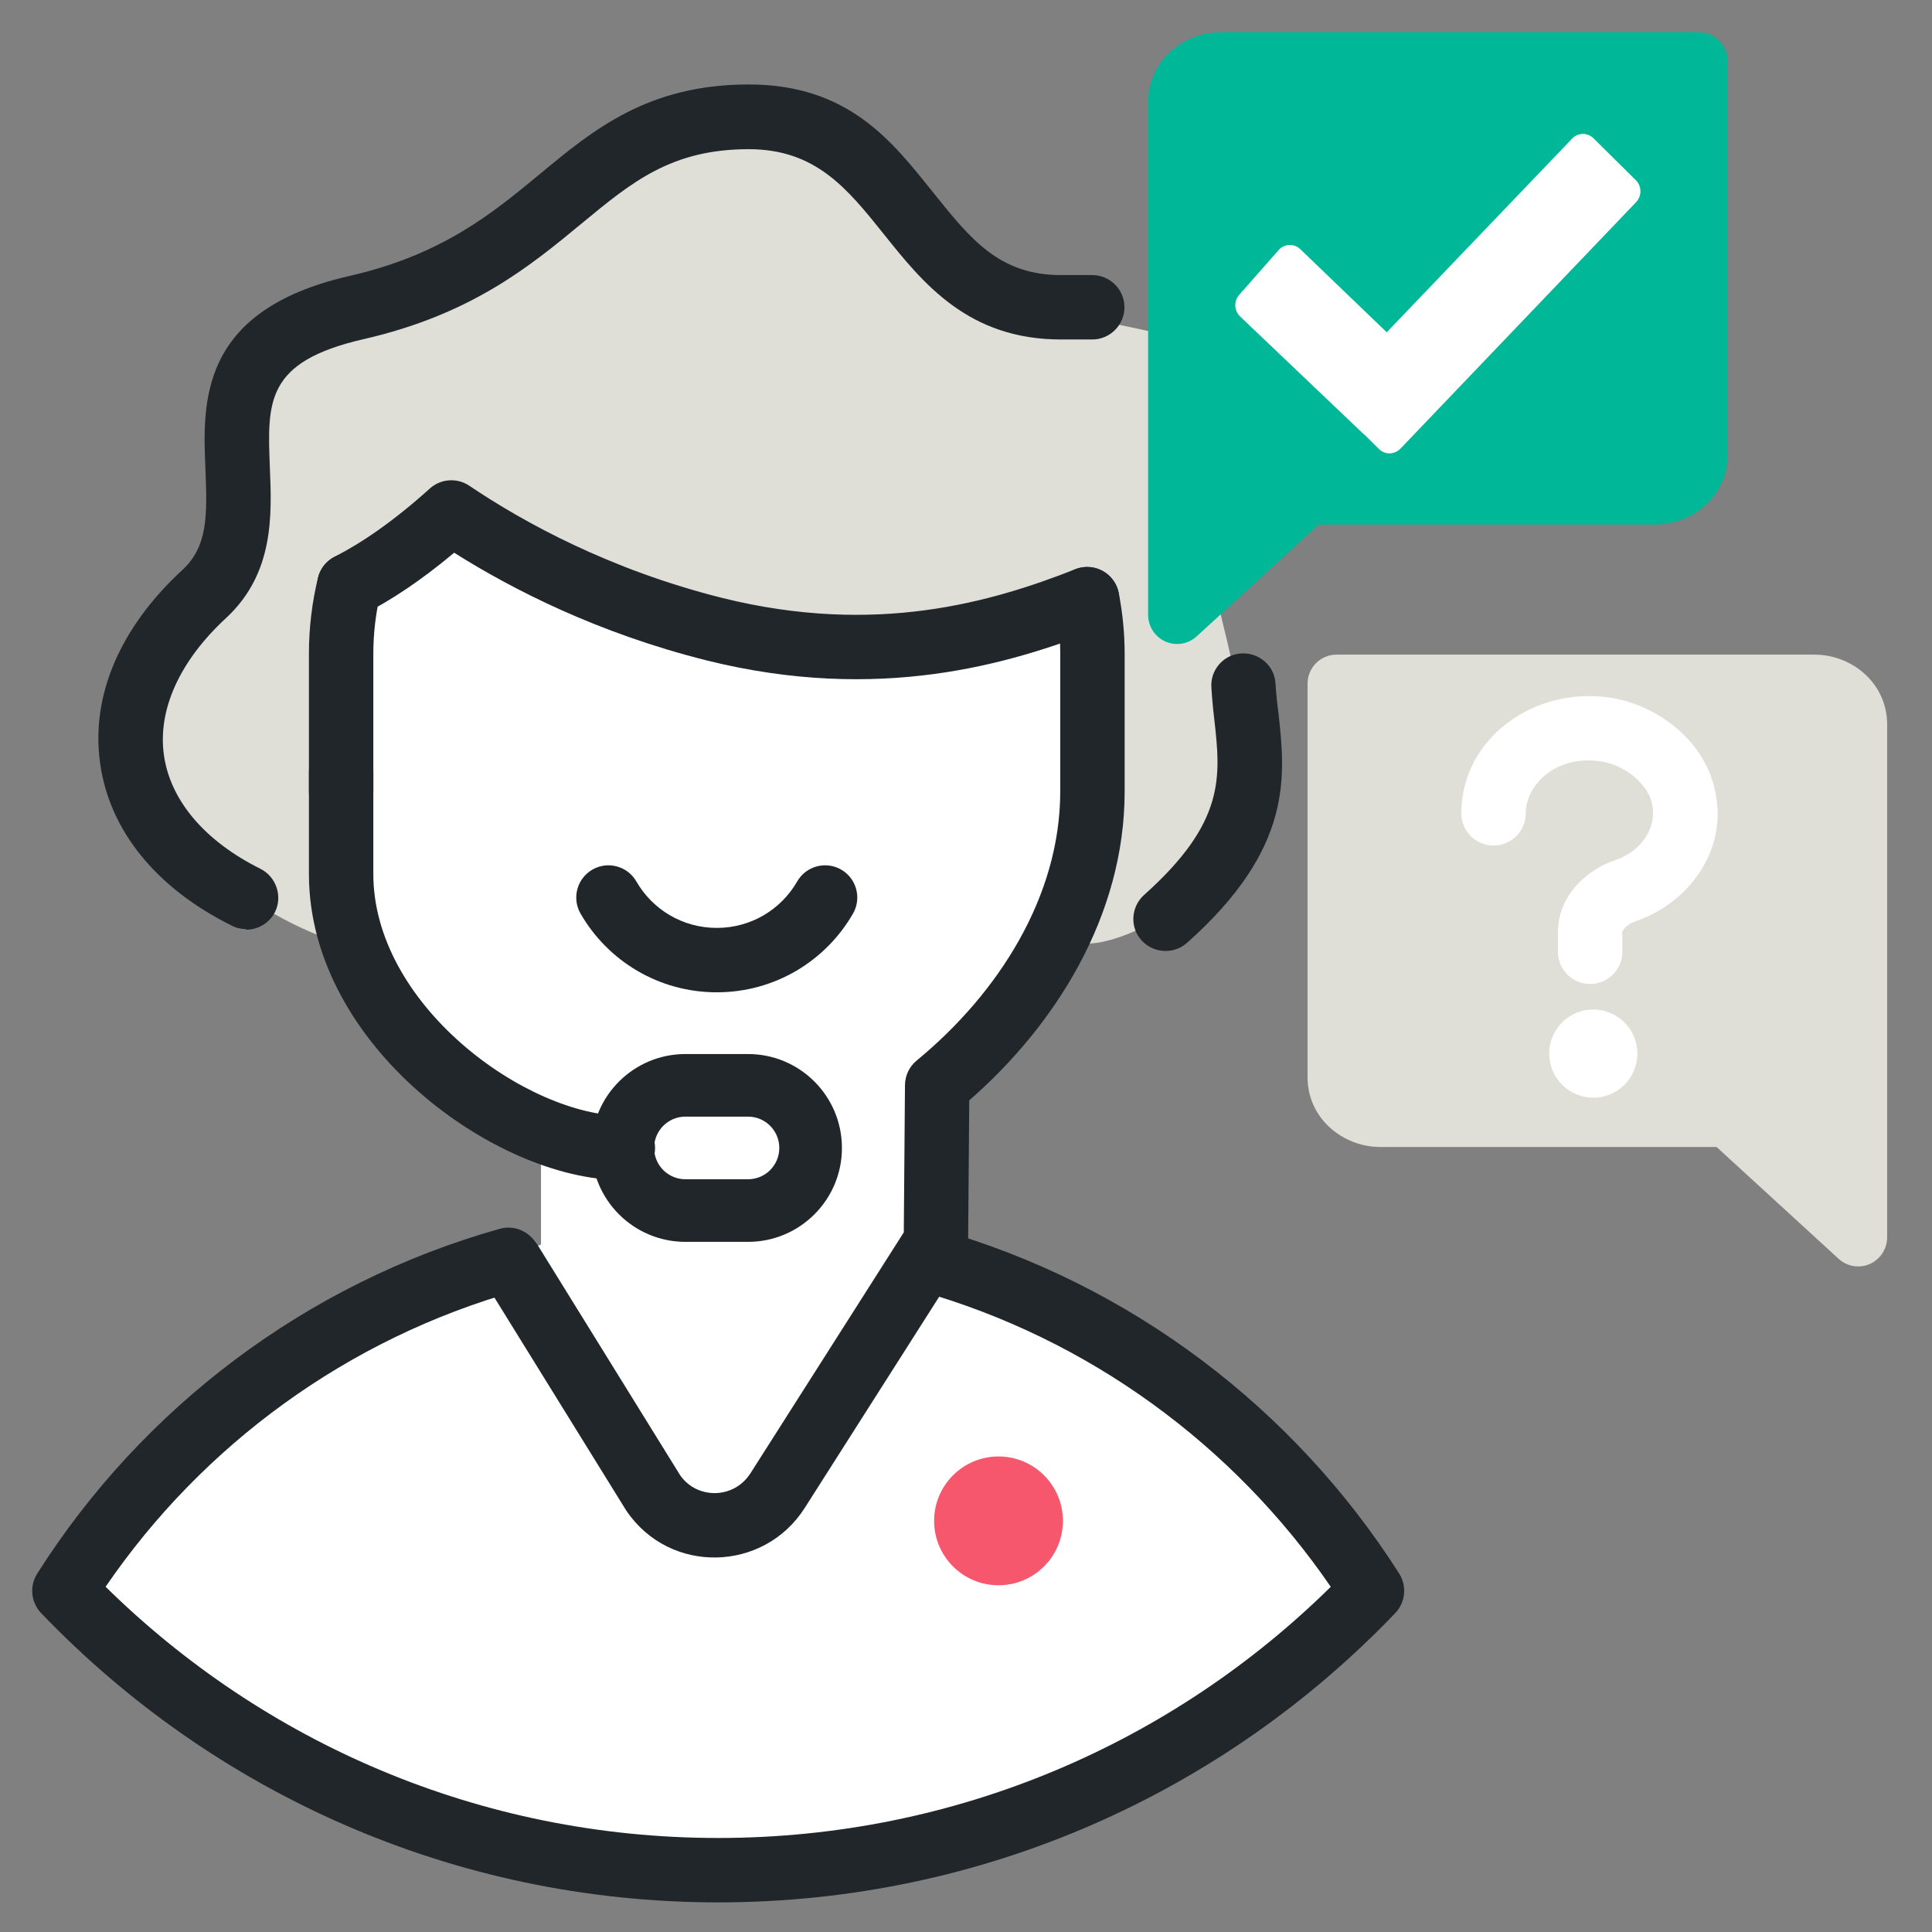 <svg width="60" height="60" viewBox="0 0 60 60" fill="none" xmlns="http://www.w3.org/2000/svg">
<rect x="0" y="0" width="60" height="60" fill="#808080" stroke="none"/>
<path d="M16.802 38.652C9.444 41.084 5.493 44.055 2.152 49.581C4.758 52.652 13.308 58 23.239 58C33.17 58 40.557 52.318 43.009 49.247C38.894 43.38 35.749 41.238 29.216 38.652V34.045C33.301 29.74 34.253 26.509 33.354 19.303C26.995 21.823 21.419 19.94 13.509 16L10.509 18.5C9.968 23.043 10.423 26.121 11.009 29.5C12.384 32.717 14.034 34.216 16.802 35V38.652Z" fill="white"/>
<path d="M10.681 29.314V25.979V18.694C11.104 18.659 12.232 16.927 12.818 16.761C13.404 16.594 13.721 16.53 14.03 15.923C15.381 16.842 20.176 18.924 23.612 19.465C27.048 20.006 32.19 19.578 33.54 18.694C34.107 21.83 34.37 27.62 33.54 28.62C32.089 30.367 38.62 28.685 38.62 24.44C38.62 21.15 38.074 20.056 37.603 17.716C37.31 16.259 39.206 13.599 38.62 11.882C38.034 10.166 33.462 10.144 31.412 9.26C29.362 8.375 26.249 3.724 23.321 3.672C19.343 3.601 15.112 7.918 14.38 8.386C13.648 8.855 10.041 9.414 8.802 10.259C6.423 11.882 7.826 16.189 7.631 16.761C7.436 17.333 4.305 18.728 4.061 22.577C3.866 25.656 8.147 28.62 10.681 29.314Z" fill="#DFDFD8"/>
<path fill-rule="evenodd" clip-rule="evenodd" d="M33.569 17.626C34.111 17.52 34.636 17.873 34.743 18.415C34.862 19.021 34.927 19.659 34.927 20.299V24.577C34.927 28.454 32.766 31.849 30.101 34.172L30.066 38.575C30.064 38.762 30.01 38.946 29.91 39.104L24.99 46.833L24.989 46.834C23.713 48.832 20.802 48.898 19.46 46.927C19.452 46.915 19.444 46.903 19.436 46.891L15.013 39.745C14.722 39.275 14.867 38.659 15.337 38.368C15.806 38.077 16.423 38.222 16.713 38.692L21.124 45.817C21.653 46.572 22.794 46.555 23.303 45.758C23.304 45.758 23.304 45.758 23.304 45.758L28.068 38.272L28.105 33.698C28.107 33.402 28.241 33.122 28.47 32.934C31.008 30.846 32.927 27.837 32.927 24.577V20.299C32.927 19.792 32.875 19.283 32.78 18.8C32.674 18.258 33.027 17.733 33.569 17.626Z" fill="#21262A"/>
<path fill-rule="evenodd" clip-rule="evenodd" d="M18.398 27.006C18.877 26.731 19.488 26.896 19.763 27.375C20.262 28.242 21.192 28.817 22.26 28.817C23.329 28.817 24.259 28.242 24.757 27.375C25.032 26.896 25.644 26.731 26.123 27.006C26.601 27.282 26.766 27.893 26.491 28.372C25.648 29.837 24.07 30.817 22.26 30.817C20.451 30.817 18.872 29.837 18.029 28.372C17.754 27.893 17.919 27.282 18.398 27.006Z" fill="#21262A"/>
<path d="M36.201 29.533C35.921 29.533 35.651 29.423 35.451 29.203C35.081 28.793 35.121 28.163 35.531 27.793C38.061 25.533 37.911 24.123 37.711 22.343C37.671 22.013 37.641 21.683 37.621 21.353C37.581 20.803 38.001 20.323 38.551 20.293C39.101 20.263 39.581 20.673 39.611 21.223C39.631 21.533 39.661 21.833 39.701 22.123C39.921 24.103 40.171 26.343 36.861 29.283C36.671 29.453 36.431 29.533 36.191 29.533H36.201ZM7.641 28.853C7.491 28.853 7.341 28.823 7.191 28.743C4.851 27.583 3.401 25.793 3.111 23.713C2.811 21.623 3.721 19.493 5.661 17.703C6.441 16.983 6.441 16.053 6.381 14.593C6.291 12.503 6.171 9.643 10.841 8.573C13.741 7.913 15.291 6.623 16.781 5.393C18.421 4.033 20.121 2.623 23.251 2.623C26.381 2.623 27.731 4.423 29.001 6.003C30.141 7.423 31.031 8.543 32.951 8.543H33.921C34.471 8.543 34.921 8.993 34.921 9.543C34.921 10.093 34.471 10.543 33.921 10.543H32.951C30.071 10.543 28.671 8.803 27.441 7.263C26.311 5.853 25.331 4.633 23.251 4.633C20.851 4.633 19.621 5.653 18.061 6.943C16.461 8.263 14.651 9.763 11.291 10.533C8.241 11.233 8.301 12.473 8.381 14.523C8.441 15.983 8.521 17.803 7.021 19.193C5.581 20.523 4.891 22.043 5.091 23.453C5.291 24.863 6.361 26.123 8.091 26.983C8.581 27.233 8.781 27.833 8.541 28.323C8.361 28.673 8.011 28.873 7.641 28.873V28.853Z" fill="#21262A"/>
<path fill-rule="evenodd" clip-rule="evenodd" d="M13.347 15.173C13.688 14.865 14.195 14.829 14.576 15.086C16.264 16.223 18.928 17.692 22.435 18.571C27.207 19.755 30.8 18.699 33.397 17.677C33.91 17.475 34.491 17.728 34.693 18.242C34.895 18.756 34.643 19.336 34.129 19.539C31.339 20.636 27.291 21.836 21.953 20.512L21.95 20.511C18.585 19.668 15.937 18.321 14.104 17.165C13.084 18.022 12.149 18.639 11.302 19.071C10.81 19.322 10.208 19.127 9.957 18.635C9.706 18.143 9.901 17.541 10.393 17.29C11.216 16.869 12.204 16.204 13.347 15.173Z" fill="#21262A"/>
<path fill-rule="evenodd" clip-rule="evenodd" d="M10.594 22.984C11.146 22.984 11.594 23.432 11.594 23.984V27.144C11.594 29.11 12.709 30.984 14.33 32.407C15.963 33.84 17.926 34.651 19.344 34.651C19.896 34.651 20.344 35.099 20.344 35.651C20.344 36.203 19.896 36.651 19.344 36.651C17.3 36.651 14.888 35.557 13.011 33.91C11.123 32.253 9.594 29.875 9.594 27.144V23.984C9.594 23.432 10.041 22.984 10.594 22.984Z" fill="#21262A"/>
<path fill-rule="evenodd" clip-rule="evenodd" d="M21.286 34.678C20.749 34.678 20.314 35.114 20.314 35.651C20.314 36.188 20.749 36.623 21.286 36.623H23.23C23.767 36.623 24.202 36.188 24.202 35.651C24.202 35.114 23.767 34.678 23.23 34.678H21.286ZM18.369 35.651C18.369 34.04 19.675 32.734 21.286 32.734H23.23C24.841 32.734 26.147 34.04 26.147 35.651C26.147 37.261 24.841 38.567 23.23 38.567H21.286C19.675 38.567 18.369 37.261 18.369 35.651Z" fill="#21262A"/>
<path fill-rule="evenodd" clip-rule="evenodd" d="M11.082 17.209C11.619 17.339 11.949 17.88 11.818 18.417C11.672 19.021 11.594 19.651 11.594 20.3V24.578C11.594 25.13 11.146 25.578 10.594 25.578C10.041 25.578 9.594 25.13 9.594 24.578V20.3C9.594 19.491 9.691 18.702 9.875 17.945C10.005 17.408 10.546 17.079 11.082 17.209Z" fill="#21262A"/>
<path fill-rule="evenodd" clip-rule="evenodd" d="M27.859 38.853C28.009 38.322 28.561 38.013 29.093 38.163C35.097 39.857 40.183 43.733 43.452 48.867C43.699 49.256 43.649 49.763 43.331 50.096C38.035 55.63 30.574 59.08 22.304 59.08C14.034 59.08 6.583 55.63 1.278 50.097C0.96 49.764 0.909 49.258 1.156 48.869C4.419 43.724 9.511 39.853 15.518 38.162C16.049 38.013 16.602 38.322 16.751 38.854C16.901 39.386 16.591 39.938 16.059 40.088C10.796 41.569 6.292 44.873 3.28 49.278C8.182 54.104 14.889 57.08 22.304 57.08C29.719 57.08 36.434 54.104 41.328 49.28C38.31 44.88 33.81 41.572 28.55 40.087C28.018 39.937 27.709 39.385 27.859 38.853Z" fill="#21262A"/>
<path d="M33.01 47.232C33.01 48.337 32.114 49.232 31.01 49.232C29.905 49.232 29.01 48.337 29.01 47.232C29.01 46.128 29.905 45.232 31.01 45.232C32.114 45.232 33.01 46.128 33.01 47.232Z" fill="#F7576C"/>
<path fill-rule="evenodd" clip-rule="evenodd" d="M40.607 21.235C40.607 20.735 41.01 20.33 41.507 20.33H56.357C57.492 20.33 58.607 21.199 58.607 22.502V38.425C58.607 38.784 58.397 39.108 58.071 39.253C57.745 39.398 57.365 39.335 57.101 39.094L53.309 35.62H42.857C41.723 35.62 40.607 34.752 40.607 33.449V21.235Z" fill="#DFDFD8"/>
<path fill-rule="evenodd" clip-rule="evenodd" d="M49.723 23.646C48.319 23.427 47.383 24.383 47.383 25.259C47.383 25.811 46.935 26.259 46.383 26.259C45.831 26.259 45.383 25.811 45.383 25.259C45.383 22.936 47.644 21.293 50.039 21.671L50.047 21.673C51.575 21.927 52.959 23.077 53.26 24.548C53.694 26.465 52.358 28.088 50.799 28.608C50.65 28.658 50.529 28.741 50.455 28.823C50.385 28.902 50.383 28.949 50.383 28.959V29.559C50.383 30.111 49.935 30.559 49.383 30.559C48.831 30.559 48.383 30.111 48.383 29.559V28.959C48.383 27.773 49.328 26.99 50.167 26.71C51.004 26.431 51.465 25.662 51.308 24.984C51.306 24.974 51.304 24.965 51.302 24.955C51.198 24.435 50.587 23.792 49.723 23.646Z" fill="white"/>
<path fill-rule="evenodd" clip-rule="evenodd" d="M48.112 32.72C48.112 31.964 48.725 31.351 49.481 31.351C50.237 31.351 50.85 31.964 50.85 32.72C50.85 33.477 50.237 34.09 49.481 34.09C48.725 34.09 48.112 33.477 48.112 32.72Z" fill="white"/>
<path fill-rule="evenodd" clip-rule="evenodd" d="M53.656 1.905C53.656 1.405 53.253 1 52.756 1H37.906C36.772 1 35.656 1.869 35.656 3.171V19.095C35.656 19.453 35.867 19.778 36.193 19.923C36.519 20.068 36.899 20.005 37.162 19.764L40.955 16.291H51.406C52.541 16.291 53.656 15.422 53.656 14.119V1.905Z" fill="#00B797"/>
<path fill-rule="evenodd" clip-rule="evenodd" d="M50.802 5.596L49.488 4.295C49.302 4.111 49.005 4.114 48.824 4.304L43.066 10.319L40.38 7.737C40.288 7.65 40.17 7.604 40.039 7.607C39.912 7.613 39.793 7.67 39.708 7.767L38.483 9.158C38.313 9.352 38.325 9.651 38.513 9.829L42.336 13.469C42.352 13.484 42.368 13.498 42.386 13.51L42.826 13.945C42.916 14.035 43.034 14.08 43.152 14.08C43.274 14.08 43.396 14.031 43.489 13.936L50.812 6.277C50.899 6.184 50.947 6.062 50.945 5.935C50.943 5.807 50.892 5.685 50.802 5.596Z" fill="white"/>
</svg>
